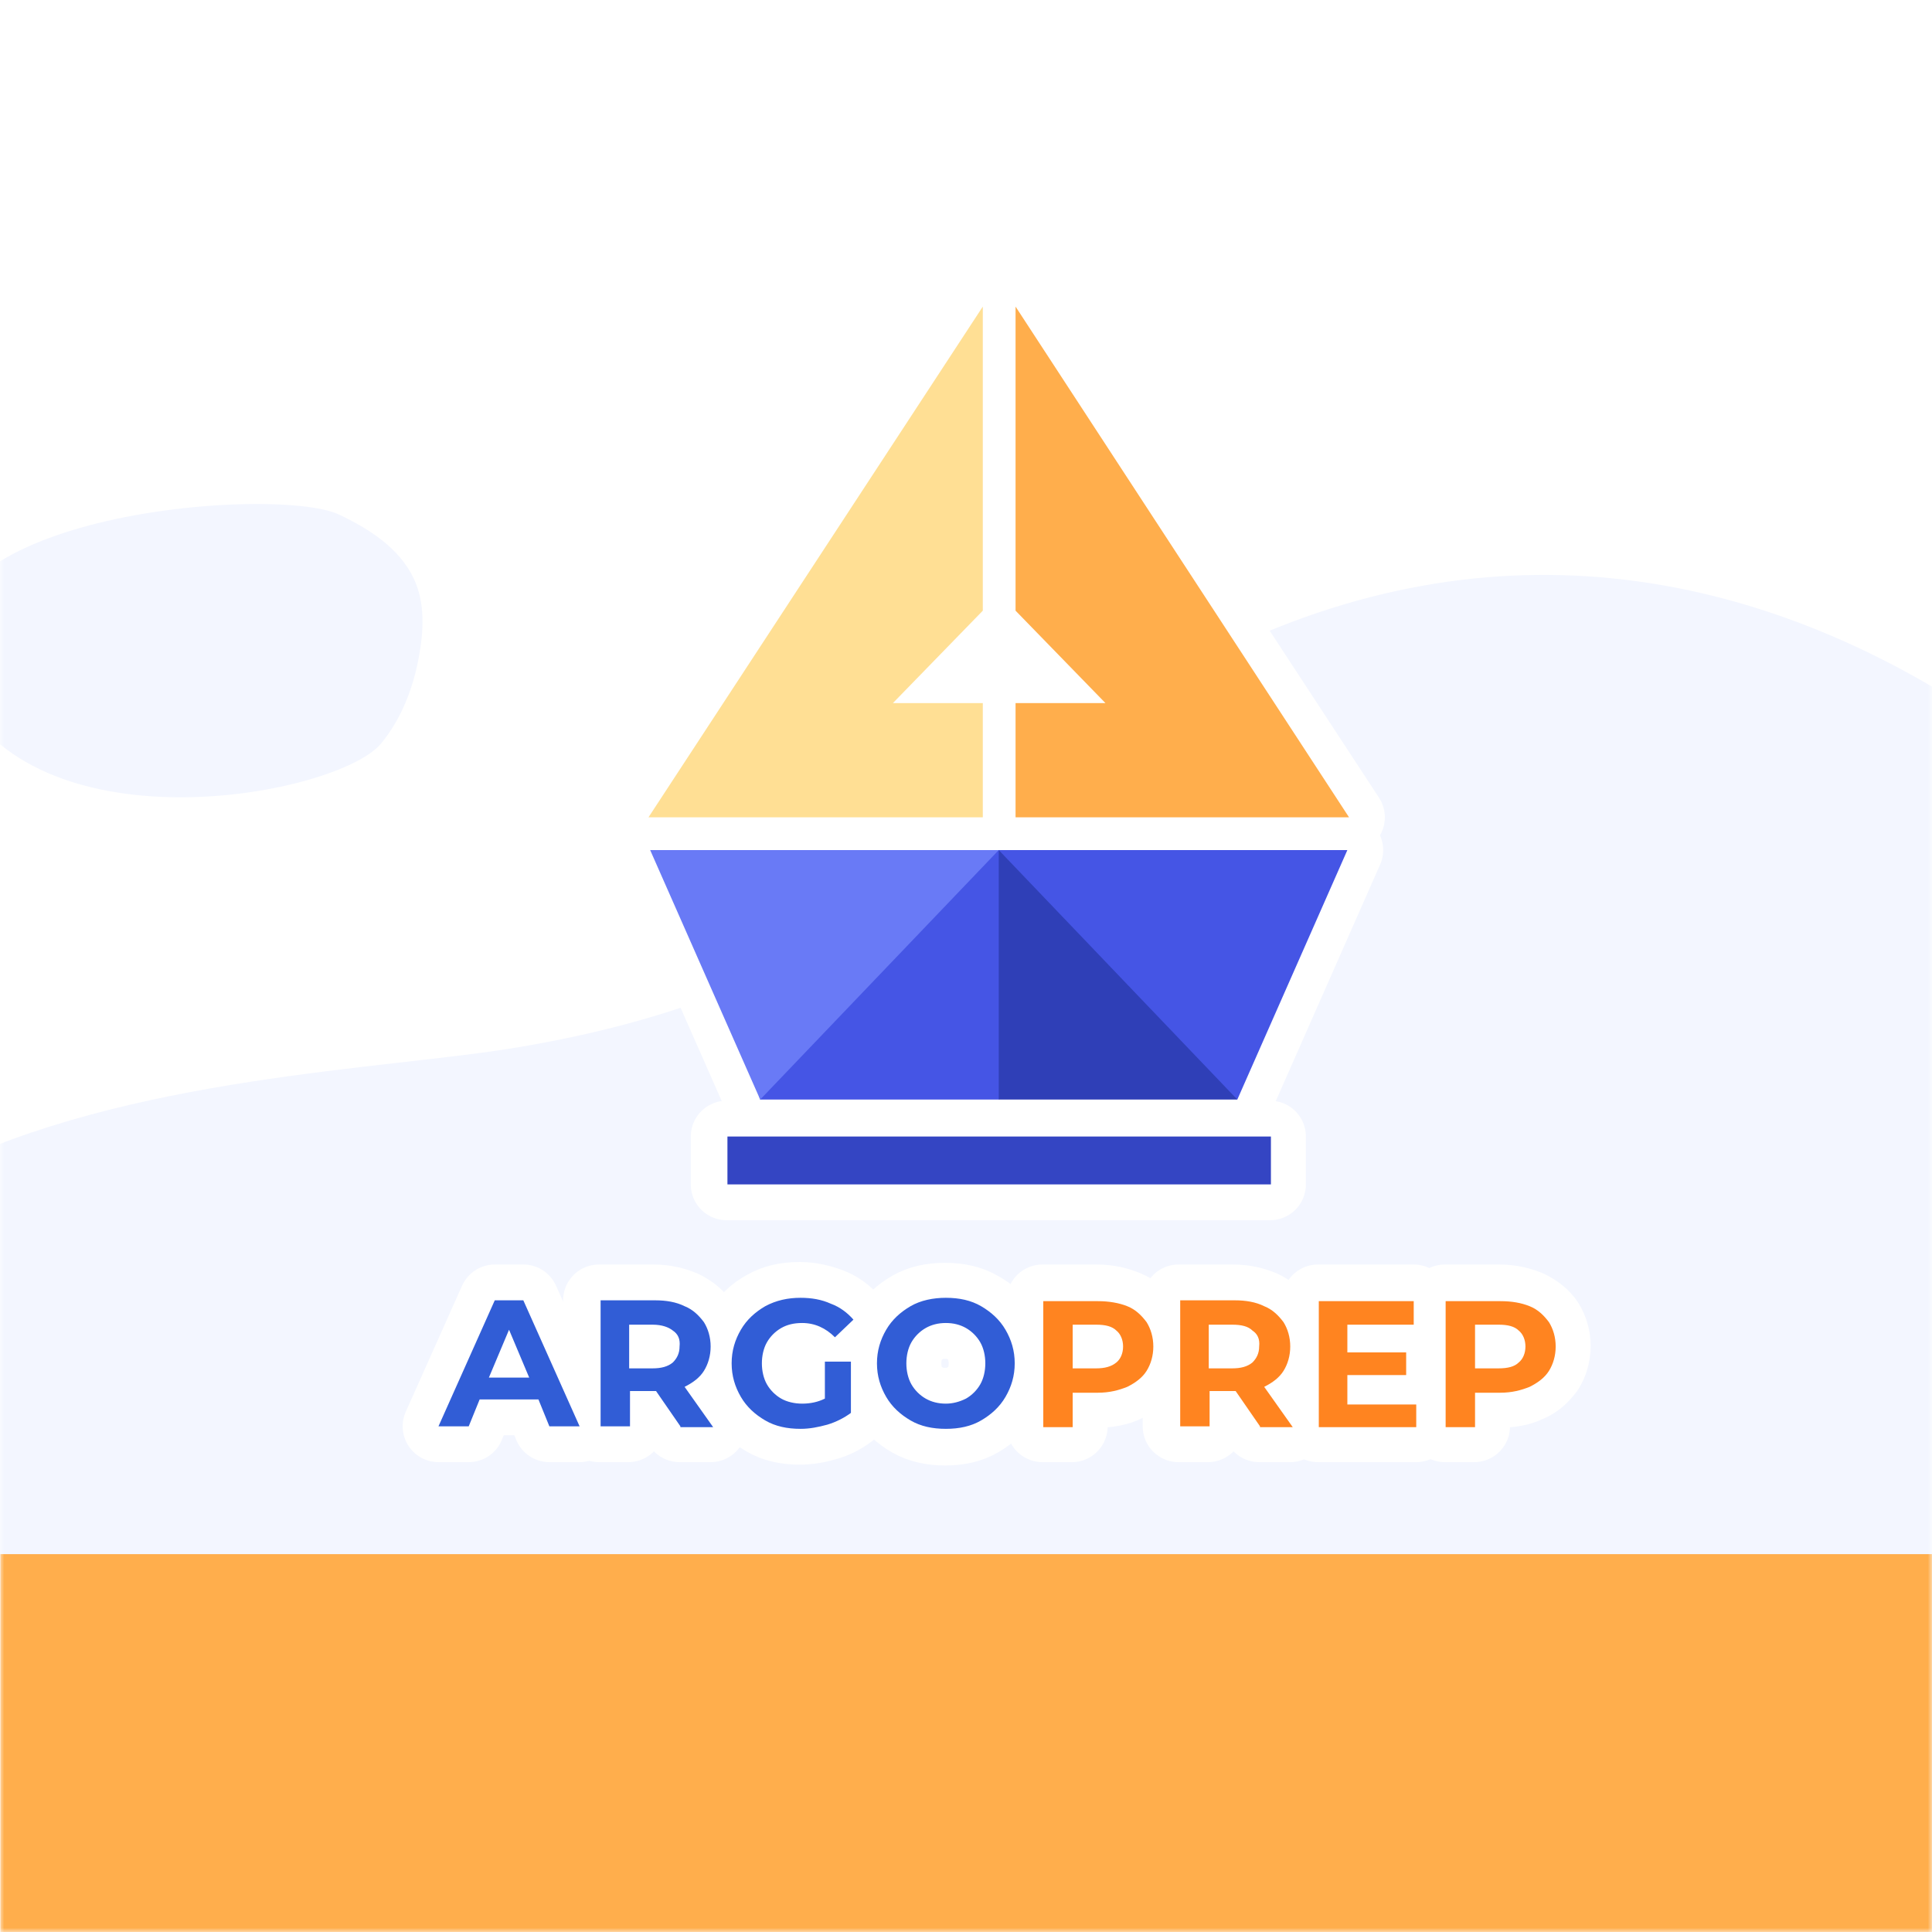 <svg id="e07liyrcovhg51" xmlns="http://www.w3.org/2000/svg" xmlns:xlink="http://www.w3.org/1999/xlink" viewBox="0 0 230 230" shape-rendering="geometricPrecision" text-rendering="geometricPrecision"><style><![CDATA[#e07liyrcovhg58_ts {animation: e07liyrcovhg58_ts__ts 6000ms linear infinite normal forwards}@keyframes e07liyrcovhg58_ts__ts { 0% {transform: translate(115px,230px) rotate(180deg) scale(1,1)} 45% {transform: translate(115px,230px) rotate(180deg) scale(1,1)} 48.333% {transform: translate(115px,230px) rotate(180deg) scale(1,1.79)} 50% {transform: translate(115px,230px) rotate(180deg) scale(0.764,2.14)} 75% {transform: translate(115px,230px) rotate(180deg) scale(0.764,2.14)} 76.667% {transform: translate(115px,230px) rotate(180deg) scale(1,2.105)} 80% {transform: translate(115px,230px) rotate(180deg) scale(1,0.695)} 83.333% {transform: translate(115px,230px) rotate(180deg) scale(1,1)} 100% {transform: translate(115px,230px) rotate(180deg) scale(1,1)} }#e07liyrcovhg58 {animation: e07liyrcovhg58_f_p 6000ms linear infinite normal forwards}@keyframes e07liyrcovhg58_f_p { 0% {fill: rgb(255,174,76)} 45% {fill: rgb(255,174,76)} 48.333% {fill: rgb(122,208,0)} 76.667% {fill: rgb(122,208,0)} 80% {fill: rgb(255,174,76)} 83.333% {fill: rgb(255,174,76)} 100% {fill: rgb(255,174,76)} }#e07liyrcovhg59_to {animation: e07liyrcovhg59_to__to 6000ms linear infinite normal forwards}@keyframes e07liyrcovhg59_to__to { 0% {transform: translate(-156.9px,115px)} 16.667% {transform: translate(-156.9px,115px)} 21.667% {transform: translate(104.3px,115px)} 26.667% {transform: translate(0.042px,115px)} 30% {transform: translate(0.042px,115px)} 35% {transform: translate(-160.925px,115px)} 45% {transform: translate(-160.925px,115px)} 100% {transform: translate(-160.925px,115px)} }#e07liyrcovhg518_to {animation: e07liyrcovhg518_to__to 6000ms linear infinite normal forwards}@keyframes e07liyrcovhg518_to__to { 0% {transform: translate(-155.6px,115px)} 8.333% {transform: translate(-155.6px,115px)} 16.667% {transform: translate(118.85px,115px)} 21.667% {transform: translate(-58.5px,115px)} 26.667% {transform: translate(-83.15px,115px)} 30% {transform: translate(-83.15px,115px)} 35% {transform: translate(153.842px,115px)} 40% {transform: translate(154.582px,115px)} 45% {transform: translate(-98.7px,115px)} 48.333% {transform: translate(-65.131px,115px)} 50% {transform: translate(-155.6px,115px)} 100% {transform: translate(-155.6px,115px)} }#e07liyrcovhg518 {animation: e07liyrcovhg518_f_p 6000ms linear infinite normal forwards}@keyframes e07liyrcovhg518_f_p { 0% {fill: rgb(105,122,246)} 30% {fill: rgb(105,122,246)} 35% {fill: rgb(136,204,2)} 40% {fill: rgb(136,204,2)} 45% {fill: rgb(105,122,246)} 100% {fill: rgb(105,122,246)} }#e07liyrcovhg519_to {animation: e07liyrcovhg519_to__to 6000ms linear infinite normal forwards}@keyframes e07liyrcovhg519_to__to { 0% {transform: translate(-201.388px,115px)} 8.333% {transform: translate(-201.388px,115px)} 16.667% {transform: translate(45.558px,115px)} 21.667% {transform: translate(-77.65px,115px)} 26.667% {transform: translate(-102.85px,115px)} 30% {transform: translate(-102.85px,115px)} 35% {transform: translate(-155.6px,115px)} 40% {transform: translate(-155.6px,115px)} 45% {transform: translate(-114.8px,115px)} 48.333% {transform: translate(-114.8px,115px)} 50% {transform: translate(-162.225px,115px)} 100% {transform: translate(-162.225px,115px)} }#e07liyrcovhg520_to {animation: e07liyrcovhg520_to__to 6000ms linear infinite normal forwards}@keyframes e07liyrcovhg520_to__to { 0% {transform: translate(118.85px,74.107px)} 21.667% {transform: translate(118.85px,74.107px)} 26.667% {transform: translate(-77.716px,74.107px)} 35% {transform: translate(-77.716px,-105.892px)} 40% {transform: translate(115.15px,-105.892px)} 45% {transform: translate(119px,-105.892px)} 48.333% {transform: translate(118.792px,59.324px)} 50% {transform: translate(118.77px,44.987px)} 76.667% {transform: translate(118.77px,44.987px)} 80% {transform: translate(118.889px,85.757px)} 83.333% {transform: translate(118.85px,74.107px)} 100% {transform: translate(118.85px,74.107px)} }#e07liyrcovhg520_ts {animation: e07liyrcovhg520_ts__ts 6000ms linear infinite normal forwards}@keyframes e07liyrcovhg520_ts__ts { 0% {transform: scale(1,1)} 5% {transform: scale(1.322,1.322)} 8.333% {transform: scale(1.322,1.322)} 11.667% {transform: scale(1,1)} 45% {transform: scale(1,1)} 48.333% {transform: scale(0.774,0.774)} 76.667% {transform: scale(0.774,0.774)} 80% {transform: scale(1,1)} 100% {transform: scale(1,1)} }#e07liyrcovhg543_to {animation: e07liyrcovhg543_to__to 6000ms linear infinite normal forwards}@keyframes e07liyrcovhg543_to__to { 0% {transform: translate(309.38px,110.6px)} 30% {transform: translate(309.38px,110.6px)} 35% {transform: translate(115.042px,110.6px)} 45% {transform: translate(114.4px,110.6px)} 48.333% {transform: translate(114.4px,189.9px)} 50% {transform: translate(114.4px,182.1px)} 75% {transform: translate(114.4px,182.1px)} 76.667% {transform: translate(114.358px,171.853px)} 80% {transform: translate(115px,265.633px)} 100% {transform: translate(115px,265.633px)} }#e07liyrcovhg543_ts {animation: e07liyrcovhg543_ts__ts 6000ms linear infinite normal forwards}@keyframes e07liyrcovhg543_ts__ts { 0% {transform: scale(1,1)} 35% {transform: scale(1,1)} 40% {transform: scale(1.258,1.258)} 45% {transform: scale(1,1)} 48.333% {transform: scale(0.811,0.811)} 76.667% {transform: scale(0.811,0.811)} 80% {transform: scale(0.767,0.767)} 100% {transform: scale(0.767,0.767)} }]]></style><rect id="e07liyrcovhg52" width="230" height="230" rx="0" ry="0" fill="rgb(255,255,255)" stroke="none" stroke-width="1"/><g id="e07liyrcovhg53" mask="url(#e07liyrcovhg563)"><g id="e07liyrcovhg54"><g id="e07liyrcovhg55"><path id="e07liyrcovhg56" d="M65.3,201.5C53.5,202.8,41.5,203.4,29.6,203.2C25.8,203.1,22,203,18.5,201.5C14.9,200,-12,201.3,-15.3,199.3C-34.9,187,-22.3,157.9,-7.5,150.5C15.3,139.1,45.9,138.4,61.8,135.7C95.6,130,107.2,116.8,114.8,109.9C189.2,42.4,252.1,105.9,263.9,122.7C275.8,139.6,281.2,161.8,274.7,181.4C273.2,186,271,190.4,267.6,193.9C261.4,200.1,252.1,202,243.4,203.2C205.6,208.5,167.3,207.8,129.1,207.1" transform="matrix(1 0 0 1 0 -11.043)" fill="rgb(243,246,255)" stroke="none" stroke-width="1"/><path id="e07liyrcovhg57" d="M44.5,88.1C42.8,84.5,39.2,82.2,35.6,80.5C27.8,76.8,-21.2,80.6,-9.6,102C0.5,120.6,35.4,113.9,40.6,107.8C43,104.9,44.4,101.3,45.1,97.6C45.7,94.4,45.9,91,44.5,88.1Z" transform="matrix(1 0 0 1 4.741 -19.25)" fill="rgb(243,246,255)" stroke="none" stroke-width="1"/></g><g id="e07liyrcovhg58_ts" transform="translate(115,230) rotate(180) scale(1,1)"><rect id="e07liyrcovhg58" width="230" height="45" rx="0" ry="0" transform="translate(-115.042,-0.018)" fill="rgb(255,174,76)" stroke="none" stroke-width="1"/></g><g id="e07liyrcovhg59_to" transform="translate(-156.9,115)"><g id="e07liyrcovhg59" transform="translate(-10.5,-115)"><polygon id="e07liyrcovhg510" points="83.5,80.9 97.6,80.9 109.4,113.4 121.3,80.9 135.3,80.9 164.8,0 -146.4,0 -146.1,230 81,230 116.4,132.8 102.4,132.8" fill="rgb(69,85,229)" stroke="none" stroke-width="1"/><path id="e07liyrcovhg511" d="M151.6,107.1C153.2,107.1,154.5,108.4,154.5,110L167.3,110C167.3,101.3,160.2,94.2,151.5,94.2L151.5,94.2L142.1,94.2C133.4,94.2,126.3,101.3,126.3,110C126.3,118.7,133.4,125.8,142.1,125.8L142.1,125.8L151.5,125.8L151.5,125.8L151.5,125.8C153.1,125.8,154.4,127.1,154.4,128.7C154.4,130.3,153.1,131.6,151.5,131.6L151.5,131.6L151.5,131.6L142.1,131.6L142.1,131.6C140.5,131.6,139.2,130.3,139.2,128.7L126.4,128.7C126.4,137.4,133.5,144.5,142.2,144.5L151.6,144.5L151.6,144.5C160.3,144.5,167.4,137.4,167.4,128.7C167.4,120,160.3,112.9,151.6,112.9L151.6,112.9L151.6,112.9L142.2,112.9C140.6,112.9,139.3,111.6,139.3,110C139.3,108.4,140.6,107.1,142.2,107.1L142.2,107.1L151.6,107.1L151.6,107.1L151.6,107.1Z" fill="rgb(69,85,229)" stroke="none" stroke-width="1"/></g></g><g id="e07liyrcovhg512" display="none"><polygon id="e07liyrcovhg513" points="177.6,45.8 141.6,22 139.9,-2" fill="rgb(255,223,148)" stroke="none" stroke-width="1"/><polygon id="e07liyrcovhg514" points="177.6,45.8 136.9,30.2 113.7,40.7" fill="rgb(255,223,148)" stroke="none" stroke-width="1"/><polygon id="e07liyrcovhg515" points="177.6,45.8 141.6,22 145.5,30.1 136.9,30.2" fill="rgb(255,132,32)" stroke="none" stroke-width="1"/><polygon id="e07liyrcovhg516" points="177.6,45.8 145.5,30.1 141.6,22" fill="rgb(255,174,76)" stroke="none" stroke-width="1"/></g><g id="e07liyrcovhg517"><g id="e07liyrcovhg518_to" transform="translate(-155.6,115)"><polygon id="e07liyrcovhg518" points="115.6,0 -195.6,0 -195.3,230 31.9,230" transform="translate(40,-115)" fill="rgb(105,122,246)" stroke="none" stroke-width="1"/></g><g id="e07liyrcovhg519_to" transform="translate(-201.388,115)"><polygon id="e07liyrcovhg519" points="16.7,0 -294.5,0 -294.2,230 -67,230" transform="translate(138.9,-115)" fill="rgb(121,141,242)" stroke="none" stroke-width="1"/></g></g><g id="e07liyrcovhg520_to" transform="translate(118.85,74.107)"><g id="e07liyrcovhg520_ts" transform="scale(1,1)"><g id="e07liyrcovhg520" transform="translate(-118.85,-74.107)"><g id="e07liyrcovhg521"><rect id="e07liyrcovhg522" width="64.7" height="5.7" rx="0" ry="0" transform="matrix(1 0 0 1 86.5 135.3)" clip-rule="evenodd" fill="rgb(255,255,255)" fill-rule="evenodd" stroke="rgb(255,255,255)" stroke-width="8.526" stroke-linecap="round" stroke-linejoin="round" stroke-miterlimit="10"/><polygon id="e07liyrcovhg523" points="120.8,36.5 120.8,72.7 131.5,83.7 120.8,83.7 120.8,97.3 160.6,97.3" clip-rule="evenodd" fill="rgb(255,255,255)" fill-rule="evenodd" stroke="rgb(255,255,255)" stroke-width="8.526" stroke-linecap="round" stroke-linejoin="round" stroke-miterlimit="10"/><path id="e07liyrcovhg524" d="M83.6,163.2C84.1,162.4,84.4,161.4,84.4,160.3C84.4,159.2,84.1,158.2,83.6,157.4C83.1,156.6,82.3,156,81.3,155.5C80.3,155.1,79.2,154.8,77.8,154.8L71.3,154.8L71.3,169.8L74.8,169.8L74.8,165.6L77.8,165.6L78,165.6L80.9,169.8L84.6,169.8L81.2,165C82.3,164.6,83.1,164,83.6,163.2ZM80.1,162.2C79.6,162.7,78.8,162.9,77.7,162.9L74.9,162.9L74.9,157.7L77.7,157.7C78.7,157.7,79.5,157.9,80.1,158.4C80.6,158.8,80.9,159.5,80.9,160.3C80.9,161.1,80.6,161.7,80.1,162.2Z" clip-rule="evenodd" fill="rgb(255,255,255)" fill-rule="evenodd" stroke="rgb(255,255,255)" stroke-width="8.526" stroke-linecap="round" stroke-linejoin="round" stroke-miterlimit="10"/><path id="e07liyrcovhg525" d="M92.9,158.1C93.6,157.7,94.5,157.5,95.4,157.5C96.9,157.5,98.2,158.1,99.3,159.2L101.5,157.1C100.8,156.3,99.9,155.6,98.8,155.2C97.7,154.8,96.5,154.5,95.2,154.5C93.6,154.5,92.2,154.8,91,155.5C89.7,156.2,88.8,157.1,88.1,158.3C87.4,159.5,87,160.8,87,162.3C87,163.8,87.4,165.1,88.1,166.3C88.8,167.5,89.8,168.4,91,169.1C92.2,169.8,93.6,170.1,95.2,170.1C96.3,170.1,97.4,169.9,98.4,169.6C99.5,169.3,100.4,168.8,101.2,168.2L101.2,162.1L98,162.1L98,166.5C97.2,166.9,96.3,167.1,95.3,167.1C94.4,167.1,93.5,166.9,92.8,166.5C92.1,166.1,91.5,165.5,91.1,164.8C90.7,164.1,90.5,163.2,90.5,162.3C90.5,161.4,90.7,160.5,91.1,159.8C91.6,159.1,92.1,158.5,92.9,158.1Z" clip-rule="evenodd" fill="rgb(255,255,255)" fill-rule="evenodd" stroke="rgb(255,255,255)" stroke-width="8.526" stroke-linecap="round" stroke-linejoin="round" stroke-miterlimit="10"/><path id="e07liyrcovhg526" d="M58.9,154.8L52.2,169.8L55.8,169.8L57.1,166.6L64.1,166.6L65.4,169.8L69,169.8L62.3,154.8L58.9,154.8ZM58.2,164L60.6,158.3L63,164L58.2,164Z" clip-rule="evenodd" fill="rgb(255,255,255)" fill-rule="evenodd" stroke="rgb(255,255,255)" stroke-width="8.526" stroke-linecap="round" stroke-linejoin="round" stroke-miterlimit="10"/><path id="e07liyrcovhg527" d="M116.7,155.6C115.5,154.9,114.1,154.6,112.5,154.6C110.9,154.6,109.5,154.9,108.3,155.6C107.1,156.3,106.1,157.2,105.4,158.4C104.7,159.6,104.3,160.9,104.3,162.4C104.3,163.9,104.7,165.2,105.4,166.4C106.1,167.6,107.1,168.5,108.3,169.2C109.5,169.9,111,170.2,112.5,170.2C114.1,170.2,115.5,169.9,116.7,169.2C117.9,168.5,118.9,167.6,119.6,166.4C120.3,165.2,120.7,163.9,120.7,162.4C120.7,160.9,120.3,159.6,119.6,158.4C118.9,157.2,118,156.3,116.7,155.6ZM116.6,164.8C116.2,165.5,115.6,166.1,114.9,166.5C114.2,166.9,113.4,167.1,112.5,167.1C111.6,167.1,110.8,166.9,110.1,166.5C109.4,166.1,108.8,165.5,108.4,164.8C108,164.1,107.8,163.2,107.8,162.3C107.8,161.4,108,160.5,108.4,159.8C108.8,159.1,109.4,158.5,110.1,158.1C110.8,157.7,111.6,157.5,112.5,157.5C113.4,157.5,114.2,157.7,114.9,158.1C115.6,158.5,116.2,159.1,116.6,159.8C117,160.5,117.2,161.4,117.2,162.3C117.2,163.3,117,164.1,116.6,164.8Z" clip-rule="evenodd" fill="rgb(255,255,255)" fill-rule="evenodd" stroke="rgb(255,255,255)" stroke-width="8.526" stroke-linecap="round" stroke-linejoin="round" stroke-miterlimit="10"/><path id="e07liyrcovhg528" d="M184.3,157.4C183.8,156.6,183,156,182,155.5C181,155.1,179.9,154.8,178.5,154.8L172,154.8L172,169.8L175.5,169.8L175.5,165.7L178.5,165.7C179.8,165.7,181,165.5,182,165C183,164.6,183.7,163.9,184.3,163.1C184.8,162.3,185.1,161.3,185.1,160.2C185.1,159.2,184.8,158.2,184.3,157.4ZM180.8,162.2C180.3,162.6,179.5,162.9,178.4,162.9L175.6,162.9L175.6,157.7L178.4,157.7C179.4,157.7,180.2,157.9,180.8,158.4C181.3,158.8,181.6,159.5,181.6,160.3C181.6,161.1,181.3,161.7,180.8,162.2Z" clip-rule="evenodd" fill="rgb(255,255,255)" fill-rule="evenodd" stroke="rgb(255,255,255)" stroke-width="8.526" stroke-linecap="round" stroke-linejoin="round" stroke-miterlimit="10"/><path id="e07liyrcovhg529" d="M134.1,155.5C133.1,155.1,132,154.8,130.6,154.8L124.1,154.8L124.1,169.8L127.6,169.8L127.6,165.7L130.6,165.7C131.9,165.7,133.1,165.5,134.1,165C135.1,164.6,135.8,163.9,136.4,163.1C136.9,162.3,137.2,161.3,137.2,160.2C137.2,159.1,136.9,158.1,136.4,157.3C135.8,156.6,135.1,155.9,134.1,155.5ZM132.8,162.2C132.3,162.6,131.5,162.9,130.4,162.9L127.6,162.9L127.6,157.7L130.4,157.7C131.4,157.7,132.2,157.9,132.8,158.4C133.3,158.8,133.6,159.5,133.6,160.3C133.6,161.1,133.4,161.7,132.8,162.2Z" clip-rule="evenodd" fill="rgb(255,255,255)" fill-rule="evenodd" stroke="rgb(255,255,255)" stroke-width="8.526" stroke-linecap="round" stroke-linejoin="round" stroke-miterlimit="10"/><path id="e07liyrcovhg530" d="M152.6,163.2C153.1,162.4,153.4,161.4,153.4,160.3C153.4,159.2,153.1,158.2,152.6,157.4C152.1,156.6,151.3,156,150.3,155.5C149.3,155.1,148.2,154.8,146.8,154.8L140.3,154.8L140.3,169.8L143.8,169.8L143.8,165.6L146.8,165.6L147,165.6L149.9,169.8L153.6,169.8L150.2,165C151.3,164.6,152.1,164,152.6,163.2ZM149.1,162.2C148.6,162.7,147.8,162.9,146.7,162.9L143.9,162.9L143.9,157.7L146.7,157.7C147.7,157.7,148.5,157.9,149.1,158.4C149.6,158.8,149.9,159.5,149.9,160.3C149.9,161.1,149.6,161.7,149.1,162.2Z" clip-rule="evenodd" fill="rgb(255,255,255)" fill-rule="evenodd" stroke="rgb(255,255,255)" stroke-width="8.526" stroke-linecap="round" stroke-linejoin="round" stroke-miterlimit="10"/><polygon id="e07liyrcovhg531" points="160.4,163.6 167.4,163.6 167.4,160.9 160.4,160.9 160.4,157.6 168.3,157.6 168.3,154.8 156.9,154.8 156.9,169.8 168.6,169.8 168.6,167 160.4,167" clip-rule="evenodd" fill="rgb(255,255,255)" fill-rule="evenodd" stroke="rgb(255,255,255)" stroke-width="8.526" stroke-linecap="round" stroke-linejoin="round" stroke-miterlimit="10"/><polygon id="e07liyrcovhg532" points="116.9,83.7 106.2,83.7 116.9,72.7 116.9,36.5 77.2,97.3 116.9,97.3" clip-rule="evenodd" fill="rgb(255,255,255)" fill-rule="evenodd" stroke="rgb(255,255,255)" stroke-width="8.526" stroke-linecap="round" stroke-linejoin="round" stroke-miterlimit="10"/><polygon id="e07liyrcovhg533" points="90.5,130.9 118.9,130.9 147.3,130.9 160.4,101.2 118.9,101.2 77.4,101.2" clip-rule="evenodd" fill="rgb(255,255,255)" fill-rule="evenodd" stroke="rgb(255,255,255)" stroke-width="8.526" stroke-linecap="round" stroke-linejoin="round" stroke-miterlimit="10"/></g><g id="e07liyrcovhg534"><path id="e07liyrcovhg535" d="M90.5,130.9L118.9,130.9C125,127.4,143.4,129.2,147.3,130.9L160.4,101.2L118.9,101.2C109.3,101.2,87.9,124.4,90.5,130.9" clip-rule="evenodd" fill="rgb(69,85,229)" fill-rule="evenodd" stroke="none" stroke-width="1"/><rect id="e07liyrcovhg536" width="64.7" height="5.7" rx="0" ry="0" transform="matrix(1 0 0 1 86.6 135.3)" fill="rgb(52,69,195)" stroke="none" stroke-width="1"/><polygon id="e07liyrcovhg537" points="160.6,97.3 120.9,97.3 120.9,83.7 131.6,83.7 120.9,72.7 120.9,36.5" clip-rule="evenodd" fill="rgb(255,174,76)" fill-rule="evenodd" stroke="none" stroke-width="1"/><path id="e07liyrcovhg538" d="M64.1,166.6L57.1,166.6L55.8,169.8L52.2,169.8L58.9,154.8L62.3,154.8L69,169.8L65.4,169.8L64.1,166.6ZM63,164L60.6,158.3L58.2,164L63,164ZM81,169.8L78.1,165.6L78,165.6L75,165.6L75,169.8L71.5,169.8L71.5,154.8L78,154.8C79.3,154.8,80.5,155,81.5,155.5C82.5,155.9,83.2,156.6,83.8,157.4C84.3,158.2,84.6,159.2,84.6,160.3C84.6,161.4,84.3,162.4,83.8,163.2C83.3,164,82.5,164.6,81.5,165.1L84.9,169.9L81,169.9ZM80.1,158.4C79.6,158,78.8,157.7,77.7,157.7L74.9,157.7L74.9,162.9L77.7,162.9C78.7,162.9,79.5,162.7,80.1,162.2C80.6,161.7,80.9,161.1,80.9,160.3C81,159.4,80.7,158.8,80.1,158.4M98.1,162.1L101.3,162.1L101.3,168.2C100.5,168.8,99.5,169.3,98.5,169.6C97.4,169.9,96.4,170.1,95.3,170.1C93.7,170.1,92.3,169.8,91.1,169.1C89.9,168.4,88.9,167.5,88.2,166.3C87.5,165.1,87.1,163.8,87.1,162.3C87.1,160.8,87.5,159.5,88.2,158.3C88.9,157.1,89.9,156.2,91.1,155.5C92.4,154.8,93.8,154.5,95.3,154.5C96.6,154.5,97.8,154.7,98.9,155.2C100,155.6,100.9,156.3,101.6,157.1L99.4,159.2C98.3,158.1,97,157.5,95.5,157.5C94.5,157.5,93.7,157.7,93,158.1C92.3,158.5,91.7,159.1,91.3,159.8C90.9,160.5,90.7,161.4,90.7,162.3C90.7,163.2,90.9,164.1,91.3,164.8C91.7,165.5,92.3,166.1,93,166.5C93.7,166.9,94.6,167.1,95.5,167.1C96.5,167.1,97.4,166.9,98.2,166.5L98.2,162.1ZM108.4,169.1C107.2,168.4,106.2,167.5,105.5,166.3C104.8,165.1,104.4,163.8,104.4,162.3C104.4,160.8,104.8,159.5,105.5,158.3C106.2,157.1,107.2,156.2,108.4,155.5C109.6,154.8,111.1,154.5,112.6,154.5C114.2,154.5,115.6,154.8,116.8,155.5C118,156.2,119,157.1,119.7,158.3C120.4,159.5,120.8,160.8,120.8,162.3C120.8,163.8,120.4,165.1,119.7,166.3C119,167.5,118,168.4,116.8,169.1C115.6,169.8,114.2,170.1,112.6,170.1C111,170.1,109.6,169.8,108.4,169.1M115,166.5C115.7,166.1,116.3,165.5,116.7,164.8C117.1,164.1,117.3,163.2,117.3,162.3C117.3,161.4,117.1,160.5,116.7,159.8C116.3,159.1,115.7,158.5,115,158.1C114.3,157.7,113.5,157.5,112.6,157.5C111.7,157.5,110.9,157.7,110.2,158.1C109.5,158.5,108.9,159.1,108.5,159.8C108.1,160.5,107.9,161.4,107.9,162.3C107.9,163.2,108.1,164.1,108.5,164.8C108.9,165.5,109.5,166.1,110.2,166.5C110.9,166.9,111.7,167.1,112.6,167.1C113.4,167.1,114.2,166.9,115,166.5" fill="rgb(49,93,214)" stroke="none" stroke-width="1"/><path id="e07liyrcovhg539" d="M134.2,155.5C135.2,155.9,135.9,156.6,136.5,157.4C137,158.2,137.3,159.2,137.3,160.3C137.3,161.4,137,162.4,136.5,163.2C136,164,135.2,164.6,134.2,165.1C133.2,165.5,132.1,165.8,130.7,165.8L127.7,165.8L127.7,169.9L124.2,169.9L124.2,154.9L130.7,154.9C132,154.9,133.2,155.1,134.2,155.5M132.9,162.2C133.4,161.8,133.7,161.1,133.7,160.3C133.7,159.5,133.4,158.8,132.9,158.4C132.4,157.9,131.6,157.7,130.5,157.7L127.7,157.7L127.7,162.9L130.5,162.9C131.5,162.9,132.3,162.7,132.9,162.2M150,169.8L147.1,165.6L147,165.6L144,165.6L144,169.8L140.5,169.8L140.5,154.8L147,154.8C148.3,154.8,149.5,155,150.5,155.5C151.5,155.9,152.2,156.6,152.8,157.4C153.3,158.2,153.6,159.2,153.6,160.3C153.6,161.4,153.3,162.4,152.8,163.2C152.3,164,151.5,164.6,150.5,165.1L153.9,169.9L150,169.9ZM149.1,158.4C148.6,157.9,147.8,157.7,146.7,157.7L143.9,157.7L143.9,162.9L146.7,162.9C147.7,162.9,148.5,162.7,149.1,162.2C149.6,161.7,149.9,161.1,149.9,160.3C150,159.4,149.7,158.8,149.1,158.4M168.6,167.1L168.6,169.9L157,169.9L157,154.9L168.3,154.9L168.3,157.7L160.4,157.7L160.4,161L167.4,161L167.4,163.7L160.4,163.7L160.4,167.2L168.6,167.2ZM182.1,155.5C183.1,155.9,183.8,156.6,184.4,157.4C184.9,158.2,185.2,159.2,185.2,160.3C185.2,161.4,184.9,162.4,184.4,163.2C183.9,164,183.1,164.6,182.1,165.1C181.1,165.5,180,165.8,178.6,165.8L175.6,165.8L175.6,169.9L172.1,169.9L172.1,154.9L178.6,154.9C180,154.9,181.1,155.1,182.1,155.5M180.8,162.2C181.3,161.8,181.6,161.1,181.6,160.3C181.6,159.5,181.3,158.8,180.8,158.4C180.3,157.9,179.5,157.7,178.4,157.7L175.6,157.7L175.6,162.9L178.4,162.9C179.5,162.9,180.3,162.7,180.8,162.2" fill="rgb(255,132,32)" stroke="none" stroke-width="1"/><polygon id="e07liyrcovhg540" points="117,72.7 106.3,83.7 117,83.7 117,97.3 77.2,97.3 117,36.5" clip-rule="evenodd" fill="rgb(255,223,148)" fill-rule="evenodd" stroke="none" stroke-width="1"/><polygon id="e07liyrcovhg541" points="90.5,130.9 118.9,101.2 77.4,101.2" clip-rule="evenodd" fill="rgb(105,122,246)" fill-rule="evenodd" stroke="none" stroke-width="1"/><polygon id="e07liyrcovhg542" points="118.9,101.2 118.9,130.9 147.3,130.9" clip-rule="evenodd" fill="rgb(47,63,183)" fill-rule="evenodd" stroke="none" stroke-width="1"/></g></g></g></g><g id="e07liyrcovhg543_to" transform="translate(309.38,110.6)"><g id="e07liyrcovhg543_ts" transform="scale(1,1)"><g id="e07liyrcovhg543" transform="translate(-114.4,-110.6)"><g id="e07liyrcovhg544"><rect id="e07liyrcovhg545" width="23.1" height="54.9" rx="0" ry="0" transform="matrix(1 0 0 1 40.7 83.2)" fill="rgb(255,255,255)" stroke="rgb(255,255,255)" stroke-width="5.815" stroke-linecap="round" stroke-linejoin="round" stroke-miterlimit="10"/><polygon id="e07liyrcovhg546" points="139.5,138 139.5,83 162.6,83 162.6,124.8 188,124.8 188,138.1" fill="rgb(255,255,255)" stroke="rgb(255,255,255)" stroke-width="5.815" stroke-linecap="round" stroke-linejoin="round" stroke-miterlimit="10"/><polygon id="e07liyrcovhg547" points="153.2,138 123.4,138 109.9,119.6 96.1,138 68.2,138 92.9,109.9 69,83 98.7,83 111.5,100.3 124.5,83 153.2,83 128.3,109.8" fill="rgb(255,255,255)" stroke="rgb(255,255,255)" stroke-width="5.815" stroke-linecap="round" stroke-linejoin="round" stroke-miterlimit="10"/><g id="e07liyrcovhg548"><polygon id="e07liyrcovhg549" points="139.5,83 139.5,97.7 153.2,83" fill="rgb(255,255,255)" stroke="rgb(255,255,255)" stroke-width="5.815" stroke-linecap="round" stroke-linejoin="round" stroke-miterlimit="10"/><polygon id="e07liyrcovhg550" points="139.5,122.6 139.5,138 153.2,138" fill="rgb(255,255,255)" stroke="rgb(255,255,255)" stroke-width="5.815" stroke-linecap="round" stroke-linejoin="round" stroke-miterlimit="10"/></g></g><g id="e07liyrcovhg551"><rect id="e07liyrcovhg552" width="23.1" height="54.9" rx="0" ry="0" transform="matrix(1 0 0 1 40.8 83.2)" fill="rgb(0,173,239)" stroke="none" stroke-width="1"/><polygon id="e07liyrcovhg553" points="139.6,138.1 139.6,83 162.7,83 162.7,124.8 188.1,124.8 188.1,138.2" fill="rgb(255,203,8)" stroke="none" stroke-width="1"/><polygon id="e07liyrcovhg554" points="153.3,138 123.5,138 110,119.7 96.2,138 68.3,138 93,109.9 69.1,83 98.8,83 111.6,100.4 124.6,83 153.3,83 128.4,109.8" fill="rgb(255,203,8)" stroke="none" stroke-width="1"/><g id="e07liyrcovhg555"><polygon id="e07liyrcovhg556" points="139.6,83 139.6,97.7 153.3,83" fill="rgb(231,186,7)" stroke="none" stroke-width="1"/><polygon id="e07liyrcovhg557" points="139.6,122.6 139.6,138 153.3,138" fill="rgb(231,186,7)" stroke="none" stroke-width="1"/></g></g></g></g></g><g id="e07liyrcovhg558" display="none"><polygon id="e07liyrcovhg559" points="80.8,174.6 136.1,203.4 132.5,181.9" fill="rgb(255,174,76)" stroke="none" stroke-width="1"/><polygon id="e07liyrcovhg560" points="136.1,203.4 125.2,186.1 80.8,174.6" fill="rgb(255,132,32)" stroke="none" stroke-width="1"/><polygon id="e07liyrcovhg561" points="125.2,186.1 110.6,208.9 80.8,174.6" fill="rgb(255,223,148)" stroke="none" stroke-width="1"/><polygon id="e07liyrcovhg562" points="80.8,174.6 147.4,168.9 132.5,181.9" fill="rgb(255,223,148)" stroke="none" stroke-width="1"/></g></g><mask id="e07liyrcovhg563" mask-type="luminance"><rect id="e07liyrcovhg564" width="46" height="46" rx="0" ry="0" transform="matrix(5 0 0 5 -0.001 -0.001)" fill="rgb(255,255,255)" stroke="none" stroke-width="1"/></mask></g></svg>